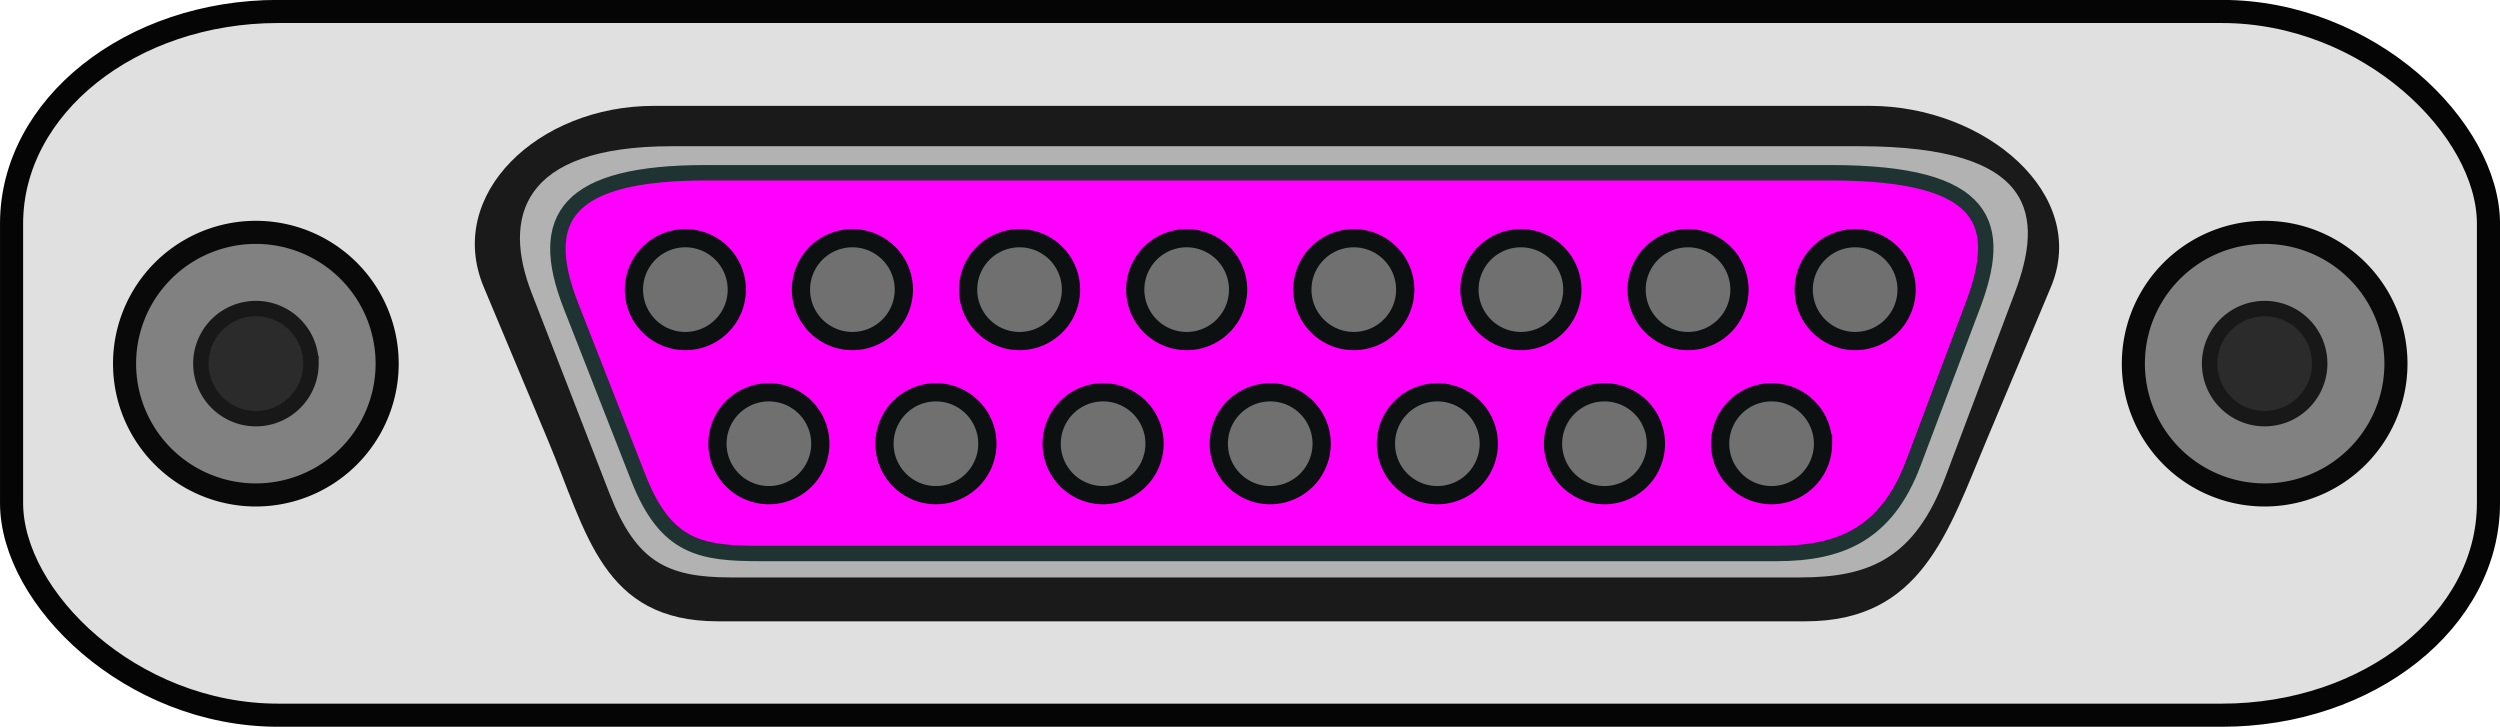 <svg xmlns="http://www.w3.org/2000/svg" viewBox="0 0 162.23 47.167"><g transform="translate(-55.85 -57.39)"><rect rx="17.301" ry="13.769" height="45.667" width="160.73" y="58.134" x="56.601" stroke="#050505" stroke-linecap="square" stroke-width="1.5" fill="#e0e0e0"/><path d="M98.266 64.26h78.916c7.512 0 14.275 5.756 11.751 11.765l-4.166 9.918c-2.524 6.01-4.239 11.765-11.75 11.765H102.43c-7.511 0-8.504-5.756-11.028-11.765l-4.157-9.918c-2.524-6.009 3.516-11.765 11.028-11.765z" fill="#1a1a1a"/><path d="M99.439 66.879h77.064c11.654 0 11.937 4.613 10.09 9.516l-4.487 11.91c-1.995 5.297-4.89 6.556-9.45 6.556h-69.37c-4.181 0-6.17-1.033-7.882-5.443l-5.057-13.023c-1.867-4.808-.79-9.516 9.092-9.516z" fill="#b2b2b2"/><path d="M101.678 68.6h72.968c10.33 0 11.187 3.417 9.219 8.63l-3.86 10.225c-1.73 4.58-4.705 5.851-8.872 5.851h-65.939c-3.82 0-6.128-.339-7.914-4.896l-4.382-11.181c-2.246-5.729-.246-8.63 8.782-8.63z" stroke="#1e3332" fill="#f0f"/><g stroke="#0d1010" stroke-linecap="square" fill="#707070"><path d="M103.662 76.184a3.337 3.337 0 11-6.675 0 3.337 3.337 0 016.675 0zM147.038 76.184a3.337 3.337 0 11-6.675 0 3.337 3.337 0 016.675 0zM136.193 76.184a3.337 3.337 0 11-6.675 0 3.337 3.337 0 016.675 0zM114.502 76.184a3.337 3.337 0 11-6.675 0 3.337 3.337 0 016.675 0zM125.348 76.184a3.337 3.337 0 11-6.675 0 3.337 3.337 0 016.675 0zM179.572 76.184a3.337 3.337 0 11-6.675 0 3.337 3.337 0 016.675 0zM168.727 76.184a3.337 3.337 0 11-6.675 0 3.337 3.337 0 016.675 0zM157.882 76.184a3.337 3.337 0 11-6.675 0 3.337 3.337 0 016.675 0z" stroke-width="1.183"/><g><path d="M141.615 86.184a3.337 3.337 0 11-6.675 0 3.337 3.337 0 016.675 0zM130.77 86.184a3.337 3.337 0 11-6.675 0 3.337 3.337 0 016.675 0zM109.082 86.184a3.337 3.337 0 11-6.675 0 3.337 3.337 0 016.675 0zM119.922 86.184a3.337 3.337 0 11-6.675 0 3.337 3.337 0 016.675 0zM174.15 86.184a3.337 3.337 0 11-6.676 0 3.337 3.337 0 016.675 0zM163.305 86.184a3.337 3.337 0 11-6.675 0 3.337 3.337 0 016.675 0zM152.46 86.184a3.337 3.337 0 11-6.675 0 3.337 3.337 0 016.675 0z" stroke-width="1.183"/></g></g><g stroke-linecap="square"><path d="M211.328 80.988a8.52 8.52 0 11-17.04 0 8.52 8.52 0 0117.04 0z" stroke="#090909" stroke-width="1.498" fill="#818181"/><path d="M206.38 80.985a3.572 3.572 0 11-7.144 0 3.572 3.572 0 017.144 0z" stroke="#181818" stroke-width="1" fill="#2b2b2b"/></g><g stroke-linecap="square"><path d="M80.973 80.988a8.52 8.52 0 11-17.04 0 8.52 8.52 0 0117.04 0z" stroke="#090909" stroke-width="1.498" fill="#818181"/><path d="M76.03 80.985a3.572 3.572 0 11-7.145 0 3.572 3.572 0 017.144 0z" stroke="#181818" stroke-width="1" fill="#2b2b2b"/></g></g></svg>